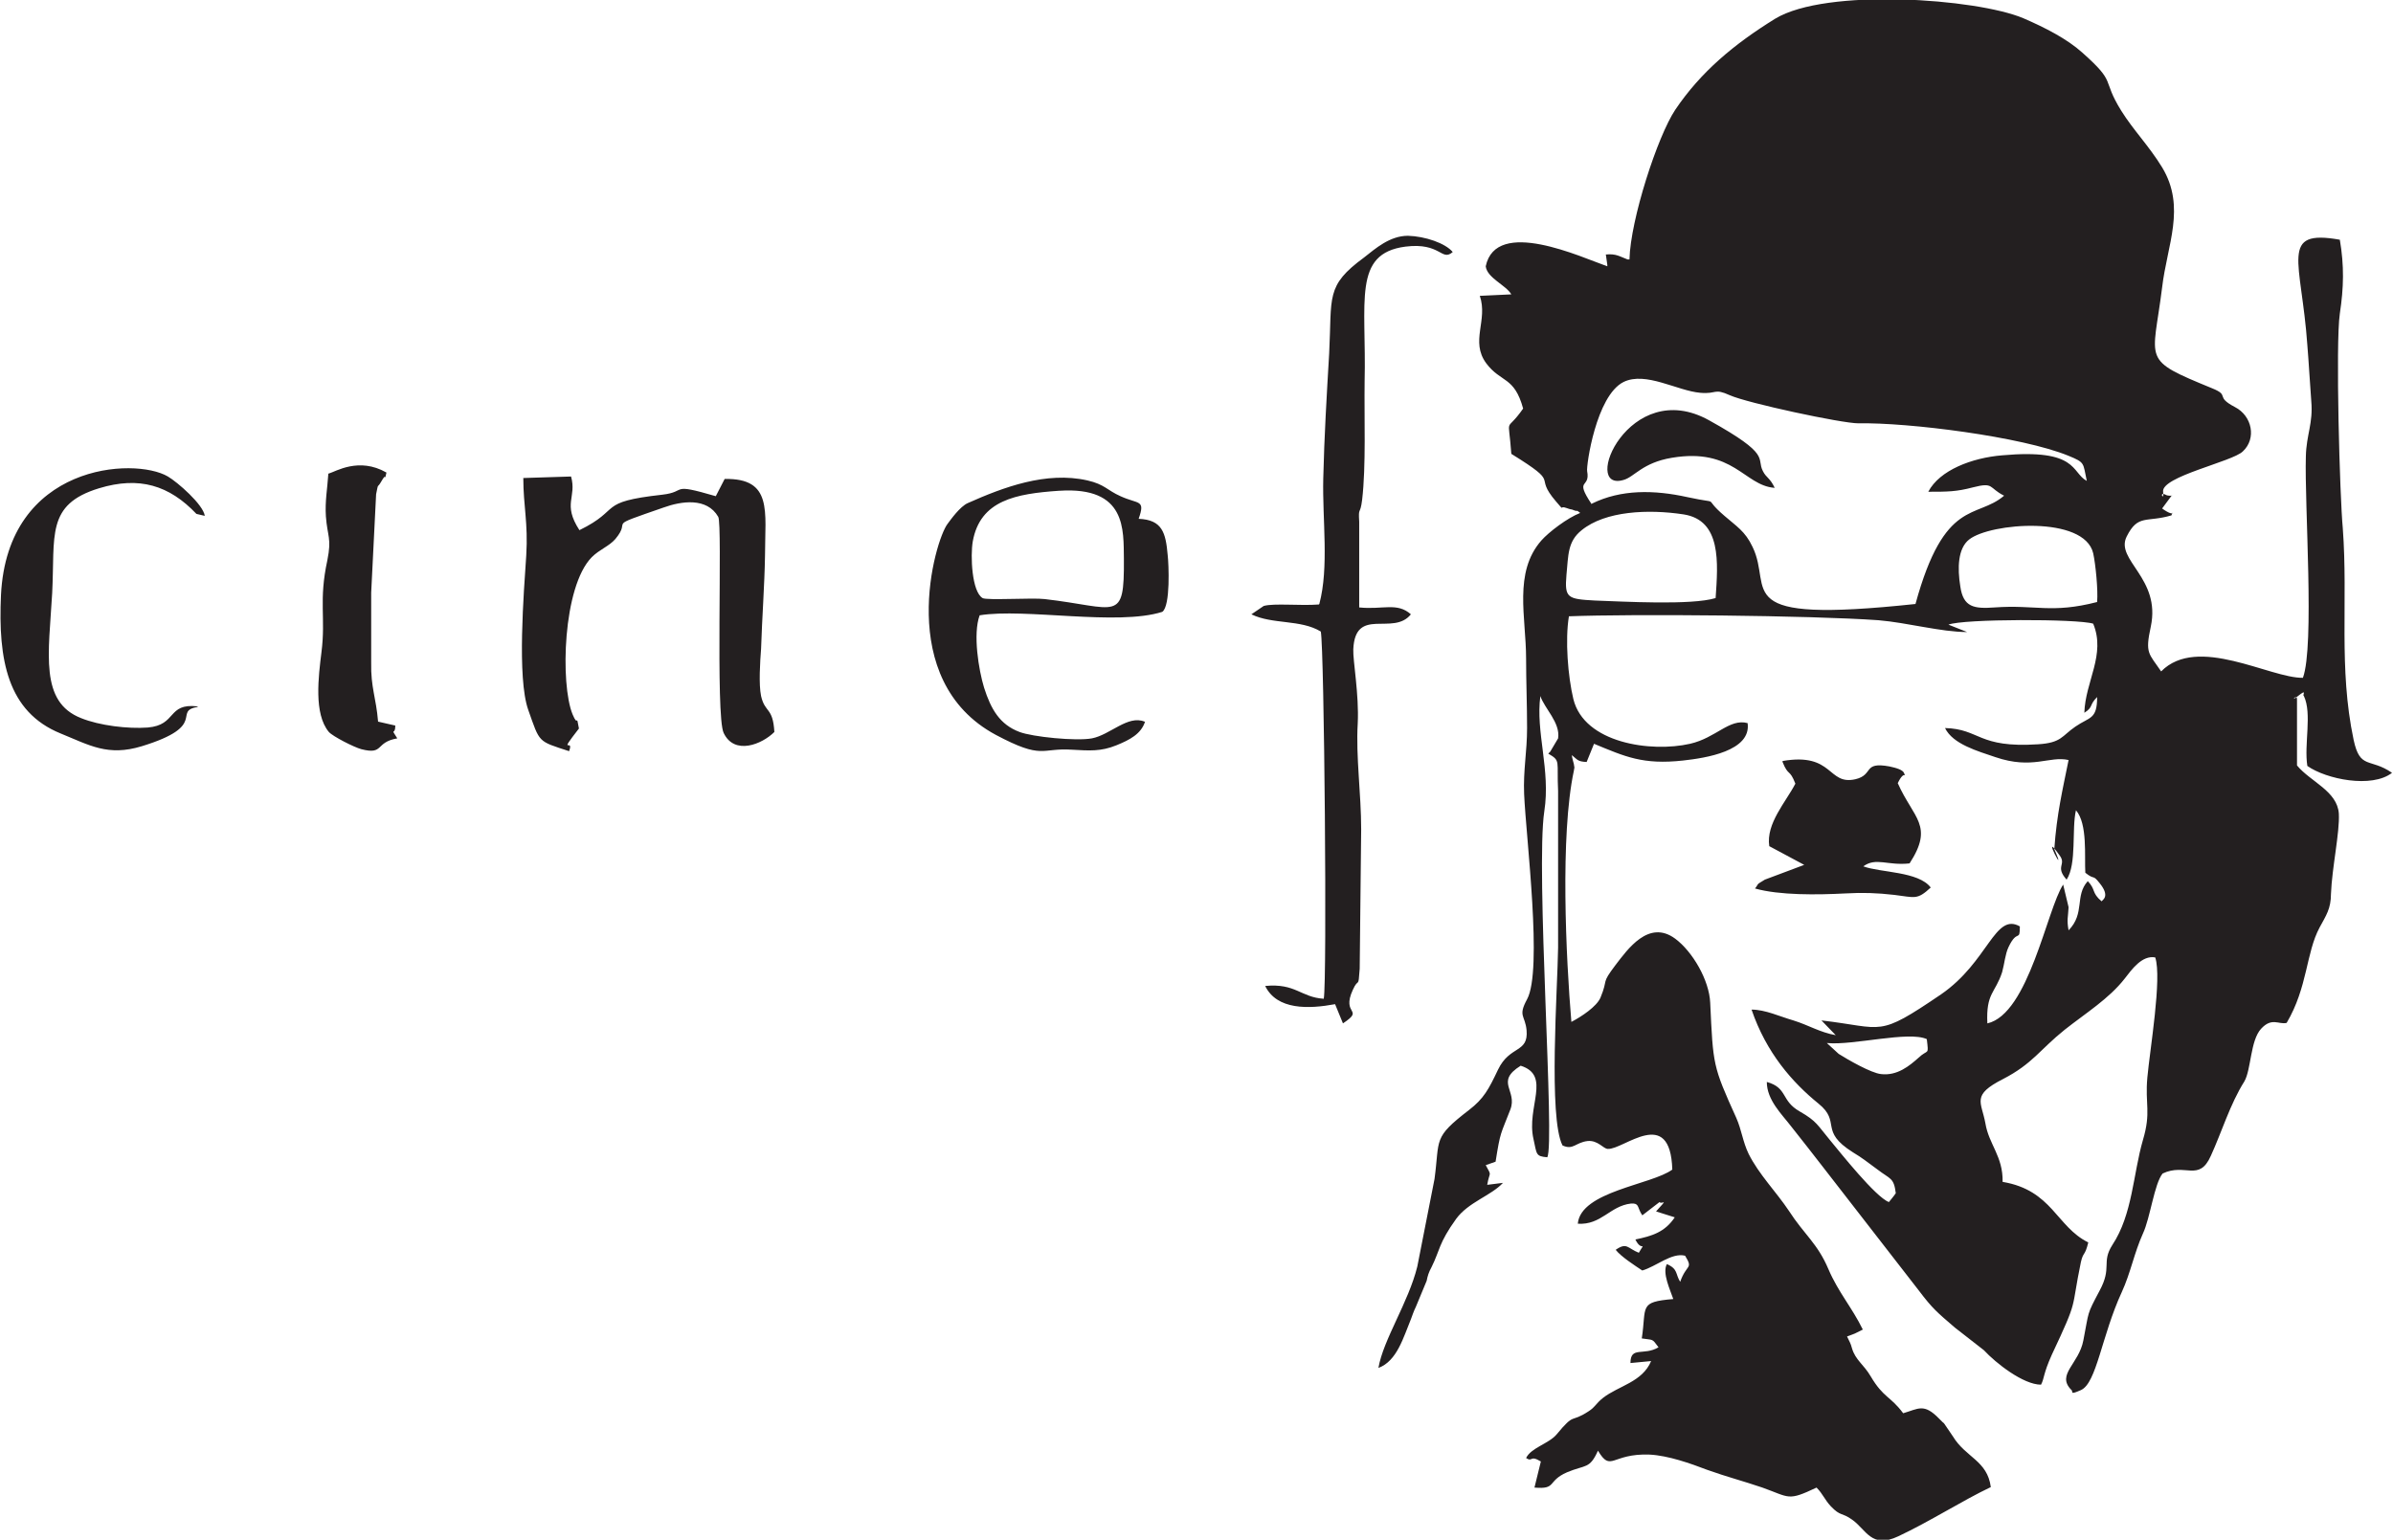 <?xml version="1.0" encoding="UTF-8"?>
<svg id="Layer_2" data-name="Layer 2" xmlns="http://www.w3.org/2000/svg" viewBox="0 0 48.61 31.28">
  <defs>
    <style>
      .cls-1 {
        fill: #231f20;
        fill-rule: evenodd;
      }
    </style>
  </defs>
  <g id="Layer_1-2" data-name="Layer 1">
    <path class="cls-1" d="m23.25,14.66c-.34-.14-.7.27-1.07.34-.32.06-1.21-.03-1.47-.13-.4-.15-.58-.46-.72-.9-.11-.36-.23-1.09-.09-1.47.92-.15,2.8.22,3.71-.07.17-.12.13-.98.11-1.15-.04-.46-.11-.72-.59-.74.14-.4,0-.29-.37-.46-.27-.12-.32-.24-.67-.32-.84-.19-1.71.14-2.43.46-.16.07-.35.34-.41.42-.26.33-1.09,3.18.98,4.29.96.51.91.26,1.54.3.36.02.59.04.91-.09.27-.11.5-.23.58-.48h0ZM6.67,9.62c-.02.31-.07.56-.05.87.03.41.12.44.03.89-.18.83-.03,1.16-.12,1.87-.06.49-.16,1.25.15,1.62.08.09.51.31.66.35.47.12.27-.14.73-.22-.15-.24-.04-.04-.04-.26l-.35-.08c-.04-.49-.15-.69-.14-1.2,0-.47,0-.94,0-1.42l.1-2c.05-.25.02-.11.1-.25.14-.25.05.06.11-.19-.56-.32-1.03-.02-1.17.02h0Zm-2.66,4.73c-.62-.07-.41.38-1.01.43-.4.03-.98-.04-1.35-.19-.85-.33-.66-1.31-.59-2.54.06-1.17-.13-1.8.95-2.13.82-.25,1.43-.06,1.98.52l.17.04c-.03-.23-.56-.69-.75-.8-.68-.4-3.26-.26-3.39,2.41-.06,1.31.13,2.37,1.21,2.81.59.24.96.47,1.65.26,1.37-.42.61-.71,1.14-.8h0Zm32.2,1.13c.12.3.14.13.26.44-.19.37-.6.81-.53,1.27l.71.38-.8.3c-.2.12-.11.07-.2.18.5.14,1.26.13,1.84.1.35-.02.64-.01.99.03.42.05.46.11.74-.15-.25-.33-1.02-.3-1.37-.43.26-.19.49-.01.94-.06.5-.77.08-.91-.24-1.63.14-.29.17-.08.13-.2-.02-.07-.16-.11-.3-.14-.55-.1-.31.17-.69.26-.57.13-.44-.55-1.48-.37h0Zm-3.11-10.21c.02-.81.57-2.5.93-3.04.52-.77,1.19-1.33,2.03-1.85,1.04-.63,4.09-.41,5.04-.01.44.19.89.42,1.2.7.71.63.38.52.79,1.18.25.4.56.71.83,1.15.49.81.1,1.58,0,2.44-.19,1.53-.44,1.45,1.02,2.05.37.15.04.16.46.38.35.18.44.64.16.9-.21.21-1.66.51-1.62.82.03.22-.11-.03.07.07.02.01.13.02.11,0l-.2.27c.29.21.22,0,.19.14-.51.15-.68-.03-.91.43-.24.48.7.84.49,1.83-.12.55-.04.54.21.91.74-.75,2.21.14,2.88.13.24-.65.03-3.52.06-4.5.01-.44.15-.67.11-1.12-.03-.39-.05-.78-.08-1.14-.12-1.72-.58-2.36.66-2.14.09.53.08.97,0,1.5-.09.61,0,3.74.06,4.36.11,1.49-.09,2.83.22,4.3.13.61.33.36.78.67-.41.32-1.34.13-1.72-.14-.07-.44.1-1.06-.07-1.42-.04-.01.08-.16-.12,0-.17.14-.02-.06-.02.07v1.34c.27.33.82.52.85.98.02.38-.14,1.1-.16,1.63,0,.3-.1.44-.23.68-.28.52-.24,1.21-.67,1.94-.16.04-.3-.12-.52.12-.22.24-.2.83-.34,1.07-.29.46-.46,1.03-.68,1.51-.24.54-.52.14-.98.36-.17.21-.25.9-.4,1.22-.18.4-.25.8-.43,1.19-.41.89-.51,1.85-.83,1.99-.25.11-.14.03-.2-.01-.3-.31.16-.52.25-1,.12-.61.06-.5.33-1.01.26-.48.03-.57.26-.93.41-.62.42-1.44.62-2.13.17-.57.04-.72.09-1.27.05-.56.3-2.02.16-2.44-.27-.05-.48.25-.62.43-.32.41-.79.7-1.22,1.04-.5.4-.65.69-1.25,1-.65.33-.44.46-.36.9.07.43.36.67.35,1.19,1.01.17,1.09.91,1.74,1.23-.07.29-.1.18-.15.4-.21,1.01-.04.71-.59,1.88-.18.4-.15.48-.22.61-.36,0-.92-.44-1.16-.7l-.59-.46c-.36-.31-.45-.38-.73-.75l-1.94-2.5c-.25-.32-.41-.53-.65-.83-.19-.25-.5-.54-.5-.91.43.12.28.38.67.6.35.2.36.28.62.59.2.24.92,1.15,1.19,1.25.04-.05.1-.12.14-.18-.04-.32-.11-.28-.37-.48-.22-.16-.3-.23-.5-.35-.7-.44-.23-.61-.7-.99-.53-.43-1.06-1.03-1.36-1.91.28,0,.57.14.85.22.32.1.53.24.86.3l-.29-.3c1.29.15,1.12.36,2.43-.53.96-.66,1.09-1.67,1.6-1.38,0,.33-.05.04-.23.42-.07.15-.08.33-.13.51-.14.43-.33.42-.3,1.04.84-.19,1.21-2.32,1.54-2.82l.11.46c-.01.21-.04.25,0,.47.34-.35.12-.7.39-1,.17.18.07.23.28.41.02-.03.18-.1-.04-.37-.15-.19-.09-.05-.29-.21-.02-.33.05-.99-.19-1.27-.09.38.02,1.09-.19,1.41-.24-.27,0-.3-.14-.49-.42-.59.18.54-.11-.13.05-.72.17-1.21.29-1.81-.39-.09-.73.2-1.49-.06-.35-.12-.86-.26-1.02-.59.72.02.66.41,1.89.33.48-.03.48-.17.76-.36.29-.2.44-.14.44-.6-.17.17-.07.2-.26.32.02-.64.44-1.18.18-1.81-.31-.1-2.65-.1-2.94.02l.38.15c-.53,0-1.21-.19-1.8-.24-1.4-.1-5.01-.13-6.29-.08-.08.48-.02,1.22.09,1.68.22.9,1.58,1.09,2.37.91.53-.12.8-.52,1.17-.42.08.57-.86.71-1.31.76-.82.09-1.18-.08-1.81-.34l-.15.37c-.18-.01-.18-.04-.3-.14,0,.05.04.17.04.18.02.17.02-.02,0,.14-.28,1.31-.16,3.8-.05,5.1.21-.11.51-.31.59-.49.17-.41,0-.26.31-.67.24-.31.67-.93,1.21-.53.35.26.69.84.71,1.3.06,1.27.05,1.28.53,2.34.11.25.13.48.25.73.21.42.56.77.82,1.16.31.48.58.66.8,1.18.2.47.48.78.7,1.23l-.16.08s-.1.04-.16.06c.06.13.07.13.1.24.07.24.24.33.38.57.26.44.4.4.66.75.31-.09.42-.21.73.11l.07.07s.03.02.04.04l.17.25c.26.43.7.49.77,1.03-.57.27-1.24.7-1.88,1-.55.26-.65-.14-.94-.34-.21-.15-.23-.06-.43-.27-.13-.14-.16-.25-.29-.38-.59.28-.54.2-1.1,0-.38-.13-.73-.22-1.12-.36-.34-.13-.79-.29-1.17-.31-.78-.03-.78.37-1.05-.08-.17.38-.25.28-.63.44-.41.18-.2.35-.66.31l.13-.53c-.23-.14-.16.02-.3-.07.1-.21.46-.29.62-.48.38-.46.27-.22.65-.47.14-.09.14-.15.29-.27.32-.25.8-.32.98-.75l-.42.04c0-.35.27-.14.57-.32-.14-.19-.1-.14-.34-.18.1-.65-.07-.74.64-.8-.06-.18-.23-.53-.13-.71.23.1.17.2.27.36.13-.37.27-.25.1-.53-.27-.07-.59.22-.87.3-.15-.1-.43-.28-.54-.42.23-.16.24-.03.47.06.15-.26.06,0-.07-.27.34-.07.6-.15.8-.45l-.38-.12c.27-.3.12-.13.07-.19l-.35.27s-.02-.04-.03-.05c-.07-.13-.04-.2-.2-.19-.43.05-.6.44-1.08.41.06-.66,1.5-.79,1.92-1.1-.04-1.31-.99-.4-1.31-.42-.09,0-.2-.18-.41-.16-.25.03-.29.19-.51.09-.29-.56-.1-3.2-.09-4.02v-3.18c-.03-.62.06-.61-.2-.76.01-.01.03-.03.04-.04l.16-.27c.05-.32-.28-.61-.36-.86-.1.73.21,1.5.08,2.34-.18,1.18.22,6.76.06,7.03-.24-.02-.21-.06-.28-.37-.15-.65.37-1.29-.26-1.49-.53.33-.06.5-.21.89-.2.52-.2.43-.3,1.06l-.2.07c.13.24.08.11.03.4l.32-.04c-.24.26-.7.39-.95.73-.36.5-.33.64-.5.98-.06.11-.08.18-.1.28l-.22.53c-.04.08-.07.17-.1.25-.15.36-.28.85-.66.99.1-.58.61-1.33.79-2.06l.35-1.78c.11-.82-.04-.83.7-1.4.3-.23.4-.42.59-.82.24-.5.62-.33.58-.8-.03-.31-.18-.28.01-.63.32-.59-.02-3.26-.06-4.17-.02-.48.06-.86.06-1.34,0-.47-.02-.94-.02-1.41,0-.84-.26-1.75.31-2.4.15-.17.53-.46.79-.56-.12-.09,0,0-.17-.07-.02,0-.09-.02-.11-.03-.16-.06-.02.09-.21-.13-.49-.57.14-.32-.91-.97-.06-.83-.13-.39.24-.92-.18-.66-.45-.52-.75-.92-.33-.45.04-.87-.13-1.37l.64-.03c-.11-.19-.49-.33-.52-.57.21-1,1.95-.18,2.47,0,0-.01,0-.03,0-.03l-.03-.21c.21-.02.28.04.44.1h0Zm4.01,15.92l.24.22c.19.12.66.39.86.41.33.04.58-.17.76-.33.2-.19.21-.03.17-.38-.37-.17-1.49.13-2.02.08h0Zm-4.77-10.96c.59-.29,1.26-.28,1.94-.13.74.16.26-.04.75.38.24.21.42.31.57.63.43.88-.53,1.57,3.31,1.16.59-2.16,1.24-1.72,1.8-2.2-.32-.16-.2-.28-.63-.17-.34.09-.52.09-.91.09.23-.44.89-.69,1.5-.74,1.55-.14,1.4.35,1.72.52-.08-.37-.03-.37-.37-.51-.95-.39-3.26-.68-4.27-.66-.34,0-2.25-.41-2.61-.57-.33-.15-.26-.02-.6-.05-.47-.04-1.11-.44-1.56-.22-.56.28-.76,1.71-.74,1.81.07.37-.27.13.09.67h0Zm2.51,1.92c.05-.72.12-1.58-.65-1.7-.72-.11-1.59-.07-2.07.32-.29.23-.27.51-.31.91-.04.47.02.49.58.52.57.02,1.96.1,2.45-.05h0Zm7.75.07c.02-.23-.03-.75-.08-.98-.18-.77-2.09-.62-2.52-.28-.23.18-.24.58-.18.95.06.43.28.46.7.43.83-.06,1.15.13,2.08-.11h0Zm-6.55-2.31c-.1-.21-.17-.2-.24-.34-.14-.27.19-.32-1.09-1.03-1.63-.91-2.62,1.47-1.74,1.21.22-.06.38-.35.98-.45,1.25-.21,1.47.56,2.08.61h0Zm-25.42-.2c0,.57.1.91.06,1.57-.05.76-.19,2.49.04,3.14.24.68.19.63.83.84.11-.29-.25.12.2-.46-.06-.34-.01,0-.13-.29-.25-.61-.2-2.59.39-3.19.16-.16.35-.22.48-.37.36-.43-.26-.21.98-.64.36-.13.88-.21,1.11.19.09.16-.06,4.04.11,4.39.22.46.78.23,1.03-.02-.03-.51-.19-.38-.27-.73-.05-.24-.02-.7,0-.96.02-.63.07-1.28.08-1.9,0-.89.16-1.57-.82-1.55l-.18.35c-.96-.28-.56-.09-1.09-.03-1.34.15-.8.29-1.68.72-.35-.54-.05-.66-.17-1.09l-.95.03h0Zm16.16,2.57c-.37.03-.91-.03-1.12.03l-.25.17c.43.21,1,.1,1.41.35.07.34.13,7.11.06,7.46-.47-.03-.57-.32-1.19-.26.24.49.88.47,1.42.37l.16.39c.45-.3-.04-.16.2-.68.12-.27.11,0,.14-.43l.03-2.83c0-.73-.11-1.48-.07-2.15.03-.59-.1-1.28-.09-1.51.04-.88.81-.26,1.17-.71-.28-.25-.57-.09-1.05-.14v-1.74c-.02-.32.02-.12.06-.45.08-.68.04-1.68.05-2.4.04-1.63-.25-2.6.83-2.74.72-.09.73.31.96.11-.15-.18-.56-.32-.91-.33-.37,0-.66.26-.89.44-.79.58-.65.79-.71,1.95-.05.85-.1,1.69-.12,2.54-.02.84.12,1.8-.08,2.55h0Zm-5.27-2.31c1.37-.09,1.3.8,1.31,1.38.01,1.32-.13.99-1.61.82-.24-.03-1.18.03-1.26-.02-.22-.13-.25-.86-.2-1.15.15-.84.88-.97,1.75-1.03Z"/>
  </g>
</svg>